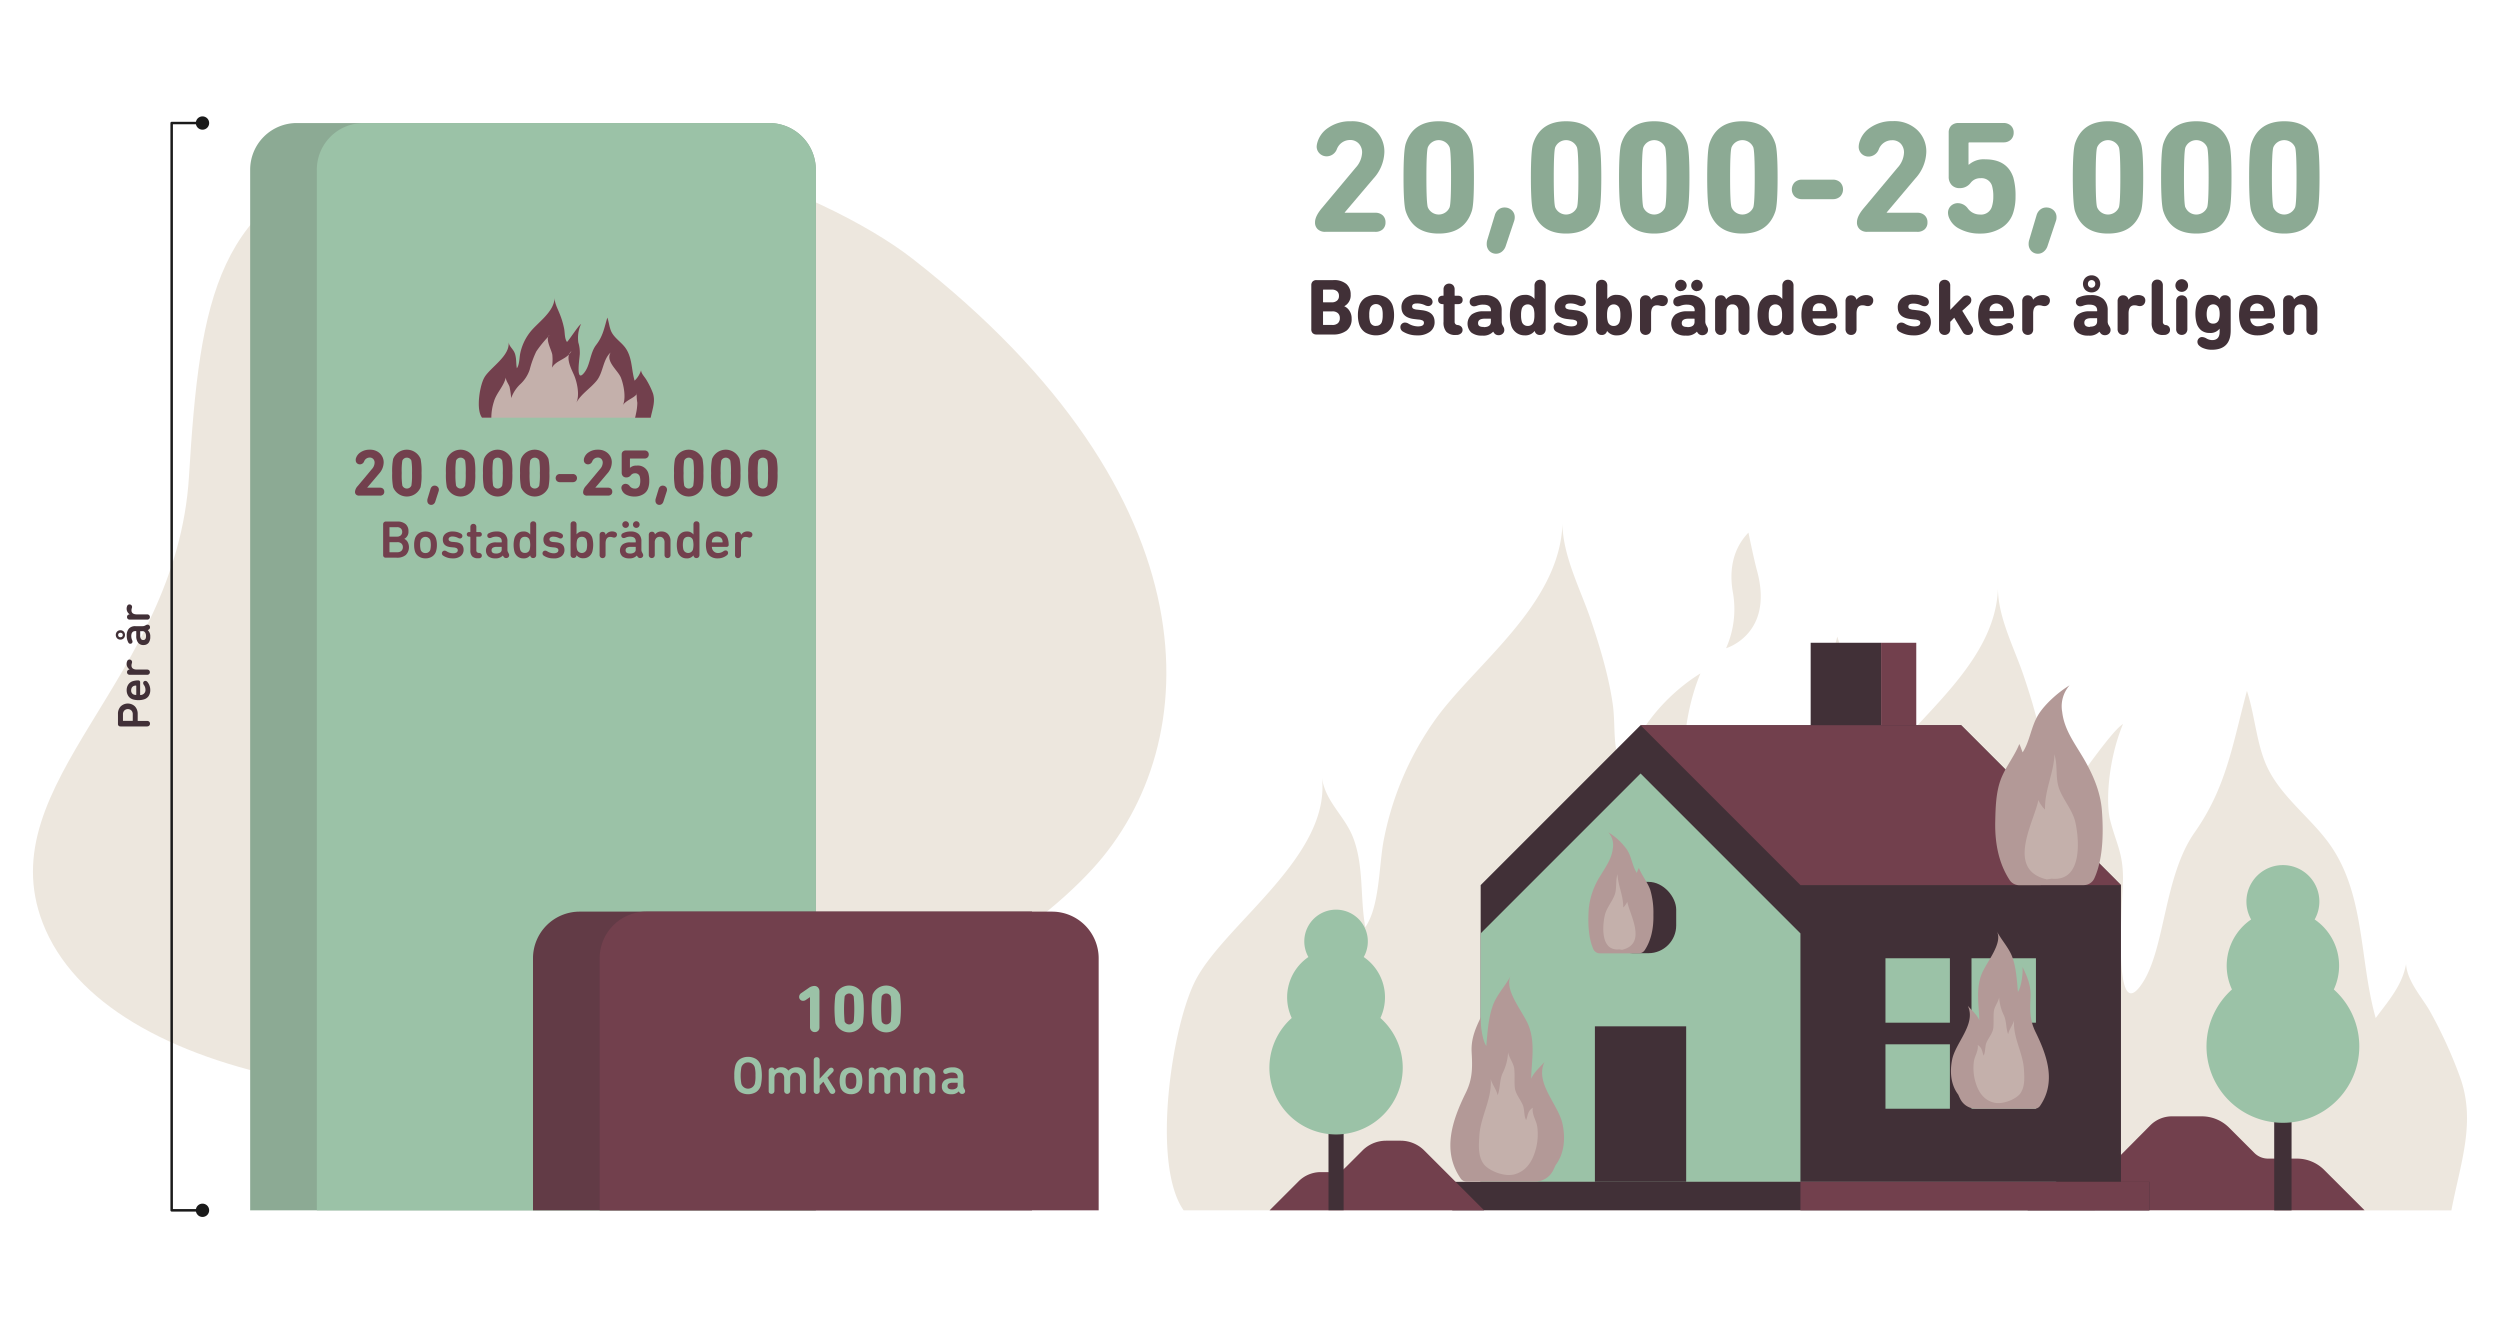 <?xml version="1.0" encoding="UTF-8"?> <svg xmlns="http://www.w3.org/2000/svg" width="750" height="400" viewBox="0 0 750 400"><g id="Layer_2" data-name="Layer 2"><g id="Layer_1-2" data-name="Layer 1"><rect width="750" height="400" fill="none"></rect><path d="M273.79,77.65C247.53,57.15,174.9,27.25,110.86,46,65,59.45,60,88.85,56.69,143c-3.76,61-60.09,91.8-43.88,133.86,18.59,48.24,115.71,63.44,202.82,42.75,53.08-12.61,92.71-37.68,112.18-59C362,223.26,365.23,149,273.79,77.65Z" fill="#ede7de"></path><path d="M394.51,66.67c0-1.19.68-2.58,2-4.18L406.71,50.3a7.13,7.13,0,0,0,1.92-4.51,3.85,3.85,0,0,0-1-2.72A3.46,3.46,0,0,0,405,42a4.24,4.24,0,0,0-3.94,2.74,3.29,3.29,0,0,1-3,2.16,3,3,0,0,1-2.16-.84A2.86,2.86,0,0,1,395,44a5,5,0,0,1,.1-.81,7.8,7.8,0,0,1,3.31-4.81,11.45,11.45,0,0,1,6.86-2,10.07,10.07,0,0,1,7.3,2.64,8.89,8.89,0,0,1,2.74,6.67A12.3,12.3,0,0,1,412,53.61l-8.59,10.13v.09h9.17a3.12,3.12,0,0,1,2.26.8,2.76,2.76,0,0,1,.81,2.08,2.71,2.71,0,0,1-.81,2.07,3.19,3.19,0,0,1-2.26.77h-15a3.18,3.18,0,0,1-2.28-.8A2.71,2.71,0,0,1,394.51,66.67Z" fill="#8caa94"></path><path d="M421.73,63.4c-.45-1.37-.67-4.77-.67-10.17s.22-8.8.67-10.18q2.2-6.67,9.89-6.67t9.89,6.67c.44,1.38.67,4.77.67,10.18S442,62,441.51,63.4q-2.22,6.67-9.89,6.67T421.73,63.4Zm6.62-1.2a3.55,3.55,0,0,0,6.53,0q.44-1.29.43-9c0-5.12-.14-8.12-.43-9a3.55,3.55,0,0,0-6.53,0c-.28.86-.43,3.86-.43,9S428.07,61.34,428.35,62.2Z" fill="#8caa94"></path><path d="M446.21,71.9l2.26-7.44a3.31,3.31,0,0,1,1.1-1.61,2.79,2.79,0,0,1,1.78-.6,3.08,3.08,0,0,1,2.18.82,2.79,2.79,0,0,1,.89,2.16,3.39,3.39,0,0,1-.19,1.1l-2.5,7.44a3.48,3.48,0,0,1-1.13,1.7,2.82,2.82,0,0,1-3.79-.17,2.94,2.94,0,0,1-.79-2.15A3.86,3.86,0,0,1,446.21,71.9Z" fill="#8caa94"></path><path d="M459.94,63.4c-.45-1.37-.67-4.77-.67-10.17s.22-8.8.67-10.18q2.21-6.67,9.89-6.67t9.88,6.67q.68,2.07.68,10.18c0,5.4-.23,8.8-.68,10.17q-2.2,6.67-9.88,6.67T459.94,63.4Zm6.62-1.2a3.55,3.55,0,0,0,6.53,0q.44-1.29.43-9c0-5.12-.14-8.12-.43-9a3.55,3.55,0,0,0-6.53,0c-.29.86-.43,3.86-.43,9S466.27,61.34,466.56,62.2Z" fill="#8caa94"></path><path d="M486.39,63.4c-.45-1.37-.68-4.77-.68-10.17s.23-8.8.68-10.18q2.21-6.67,9.88-6.67t9.89,6.67q.68,2.07.67,10.18c0,5.4-.22,8.8-.67,10.17q-2.21,6.67-9.89,6.67T486.39,63.4ZM493,62.2a3.55,3.55,0,0,0,6.53,0q.43-1.29.43-9c0-5.12-.14-8.12-.43-9a3.55,3.55,0,0,0-6.53,0c-.29.86-.43,3.86-.43,9S492.72,61.34,493,62.2Z" fill="#8caa94"></path><path d="M512.83,63.4c-.44-1.37-.67-4.77-.67-10.17s.23-8.8.67-10.18q2.22-6.67,9.89-6.67t9.89,6.67q.67,2.07.67,10.18c0,5.4-.22,8.8-.67,10.17q-2.21,6.67-9.89,6.67T512.83,63.4Zm6.63-1.2a3.55,3.55,0,0,0,6.53,0c.28-.86.43-3.85.43-9s-.15-8.12-.43-9a3.55,3.55,0,0,0-6.53,0c-.29.86-.43,3.86-.43,9S519.17,61.34,519.46,62.2Z" fill="#8caa94"></path><path d="M540.67,59.75a3.15,3.15,0,0,1-2.28-.81,3.08,3.08,0,0,1,0-4.23,3.15,3.15,0,0,1,2.28-.81h9.12a3.15,3.15,0,0,1,2.28.81,3.08,3.08,0,0,1,0,4.23,3.15,3.15,0,0,1-2.28.81Z" fill="#8caa94"></path><path d="M557.09,66.67q0-1.78,2-4.18L569.28,50.3a7.13,7.13,0,0,0,1.92-4.51,3.85,3.85,0,0,0-1-2.72,3.46,3.46,0,0,0-2.64-1,4.22,4.22,0,0,0-3.93,2.74,3.31,3.31,0,0,1-3,2.16,3,3,0,0,1-2.16-.84,2.89,2.89,0,0,1-.86-2.14,6,6,0,0,1,.09-.81A7.81,7.81,0,0,1,561,38.34a11.45,11.45,0,0,1,6.86-2,10.08,10.08,0,0,1,7.3,2.64,8.88,8.88,0,0,1,2.73,6.67,12.28,12.28,0,0,1-3.31,7.92L566,63.74v.09h9.17a3.08,3.08,0,0,1,2.25.8,2.73,2.73,0,0,1,.82,2.08,2.68,2.68,0,0,1-.82,2.07,3.15,3.15,0,0,1-2.25.77h-15a3.18,3.18,0,0,1-2.28-.8A2.71,2.71,0,0,1,557.09,66.67Z" fill="#8caa94"></path><path d="M584.64,65.13a4.06,4.06,0,0,1-.24-1.25,2.84,2.84,0,0,1,.84-2.09,3,3,0,0,1,2.19-.84,3.73,3.73,0,0,1,2.92,1.59A4.48,4.48,0,0,0,594,64.36a3.37,3.37,0,0,0,3.55-2.3,9.9,9.9,0,0,0,.44-3.12,11,11,0,0,0-.39-3.22,3.28,3.28,0,0,0-3.41-2.26,3.59,3.59,0,0,0-3,1.4,4,4,0,0,1-3.31,1.58,3.13,3.13,0,0,1-2.38-.93,3.54,3.54,0,0,1-.89-2.52V39.79a2.86,2.86,0,0,1,.79-2.12,3,3,0,0,1,2.14-.77h13.49a3.11,3.11,0,0,1,2.23.8,2.73,2.73,0,0,1,.84,2.09,2.82,2.82,0,0,1-.84,2.11,3.07,3.07,0,0,1-2.23.81H590.83c-.19,0-.28.1-.28.29v6.38h.14a6.71,6.71,0,0,1,4.9-1.58q6.57,0,8.4,5.43a20,20,0,0,1,.67,5.71,15.61,15.61,0,0,1-.72,4.94,8.19,8.19,0,0,1-3.65,4.56,11.76,11.76,0,0,1-6.24,1.63,12.64,12.64,0,0,1-6.17-1.41A6.37,6.37,0,0,1,584.64,65.13Z" fill="#8caa94"></path><path d="M608.79,71.9,611,64.46a3.32,3.32,0,0,1,1.11-1.61,2.79,2.79,0,0,1,1.77-.6,3.1,3.1,0,0,1,2.19.82,2.78,2.78,0,0,1,.88,2.16,3.14,3.14,0,0,1-.19,1.1l-2.49,7.44a3.55,3.55,0,0,1-1.13,1.7,2.71,2.71,0,0,1-1.75.65,2.67,2.67,0,0,1-2-.82,3,3,0,0,1-.8-2.15A3.85,3.85,0,0,1,608.79,71.9Z" fill="#8caa94"></path><path d="M622.51,63.4c-.44-1.37-.67-4.77-.67-10.17s.23-8.8.67-10.18q2.22-6.67,9.89-6.67t9.89,6.67q.68,2.07.67,10.18c0,5.4-.22,8.8-.67,10.17q-2.2,6.67-9.89,6.67T622.51,63.4Zm6.63-1.2a3.55,3.55,0,0,0,6.53,0c.28-.86.43-3.85.43-9s-.15-8.12-.43-9a3.55,3.55,0,0,0-6.53,0c-.29.86-.43,3.86-.43,9S628.85,61.34,629.14,62.2Z" fill="#8caa94"></path><path d="M649,63.4c-.45-1.37-.67-4.77-.67-10.17s.22-8.8.67-10.18q2.2-6.67,9.89-6.67t9.89,6.67q.68,2.07.67,10.18c0,5.4-.22,8.8-.67,10.17q-2.21,6.67-9.89,6.67T649,63.4Zm6.63-1.2a3.54,3.54,0,0,0,6.52,0q.43-1.29.44-9c0-5.12-.15-8.12-.44-9a3.54,3.54,0,0,0-6.52,0c-.29.86-.44,3.86-.44,9S655.3,61.34,655.59,62.2Z" fill="#8caa94"></path><path d="M675.41,63.4c-.45-1.37-.67-4.77-.67-10.17s.22-8.8.67-10.18q2.21-6.67,9.89-6.67t9.89,6.67c.44,1.38.67,4.77.67,10.18s-.23,8.8-.67,10.17q-2.22,6.67-9.89,6.67T675.41,63.4ZM682,62.2a3.55,3.55,0,0,0,6.53,0q.44-1.29.43-9c0-5.12-.14-8.12-.43-9a3.55,3.55,0,0,0-6.53,0c-.28.86-.43,3.86-.43,9S681.75,61.34,682,62.2Z" fill="#8caa94"></path><path d="M393.39,98.81V85.59a1.57,1.57,0,0,1,.4-1.14,1.52,1.52,0,0,1,1.13-.42H400a5.72,5.72,0,0,1,3.9,1.16,4.05,4.05,0,0,1,1.3,3.18,3.65,3.65,0,0,1-1.89,3.48v.05a3.4,3.4,0,0,1,1.53,1.34,4.12,4.12,0,0,1,.65,2.35A4.31,4.31,0,0,1,404,99.16a6.55,6.55,0,0,1-4.19,1.19h-4.9a1.52,1.52,0,0,1-1.13-.42A1.55,1.55,0,0,1,393.39,98.81Zm3.67-8.11h2.47a2.29,2.29,0,0,0,1.58-.51,1.74,1.74,0,0,0,.58-1.41,1.79,1.79,0,0,0-.56-1.41,2.41,2.41,0,0,0-1.6-.49h-2.47a.13.13,0,0,0-.15.15v3.52A.13.13,0,0,0,397.06,90.7Zm-.15,6.65c0,.09,0,.14.15.14h2.66a2.35,2.35,0,0,0,1.66-.54,2,2,0,0,0,.57-1.52,1.91,1.91,0,0,0-.58-1.48,2.36,2.36,0,0,0-1.65-.54h-2.66c-.1,0-.15,0-.15.14Z" fill="#413037"></path><path d="M416,99.75a6.4,6.4,0,0,1-6.41,0,4.56,4.56,0,0,1-1.83-2.48,8.91,8.91,0,0,1-.39-2.73,9,9,0,0,1,.39-2.74,4.57,4.57,0,0,1,1.83-2.47,6.4,6.4,0,0,1,6.41,0,4.64,4.64,0,0,1,1.84,2.47,9.35,9.35,0,0,1,.38,2.74,9.24,9.24,0,0,1-.38,2.73A4.62,4.62,0,0,1,416,99.75Zm-3.2-2a1.72,1.72,0,0,0,1.8-1.3,6.71,6.71,0,0,0,.21-1.94,6.79,6.79,0,0,0-.21-2,1.9,1.9,0,0,0-3.6,0,6.39,6.39,0,0,0-.22,2,6.31,6.31,0,0,0,.22,1.94A1.71,1.71,0,0,0,412.83,97.78Z" fill="#413037"></path><path d="M425.19,100.61a7.93,7.93,0,0,1-4.25-1.1,1.53,1.53,0,0,1-.82-1.35,1.29,1.29,0,0,1,.41-1,1.37,1.37,0,0,1,1-.39,2,2,0,0,1,1,.31,5.71,5.71,0,0,0,2.85.84q1.8,0,1.8-1.08a.73.73,0,0,0-.34-.66,3.3,3.3,0,0,0-1.34-.32l-1.27-.15q-3.79-.44-3.79-3.55a3.32,3.32,0,0,1,1.27-2.74,5.57,5.57,0,0,1,3.53-1,7.63,7.63,0,0,1,3.53.76,1.51,1.51,0,0,1,1,1.32,1.27,1.27,0,0,1-1.32,1.32,2.39,2.39,0,0,1-1-.28,5.42,5.42,0,0,0-2.35-.51c-1,0-1.46.31-1.46.91a.72.72,0,0,0,.33.65,3.07,3.07,0,0,0,1.27.31l1.28.15c2.57.29,3.86,1.46,3.86,3.53A3.5,3.5,0,0,1,429,99.52,6,6,0,0,1,425.19,100.61Z" fill="#413037"></path><path d="M436.92,100.49h-.14a3.71,3.71,0,0,1-2.87-.94,4.26,4.26,0,0,1-.85-3V91.37c0-.1-.06-.14-.17-.14h-.1a1.38,1.38,0,0,1-1-.34,1.21,1.21,0,0,1-.35-.91,1.2,1.2,0,0,1,.35-.91,1.34,1.34,0,0,1,1-.34h.1c.11,0,.17,0,.17-.14V86.86a1.75,1.75,0,0,1,.47-1.3,1.75,1.75,0,0,1,2.41,0,1.82,1.82,0,0,1,.45,1.3v1.73c0,.09.05.14.15.14h.91a1.38,1.38,0,0,1,1,.34,1.19,1.19,0,0,1,.34.91,1.21,1.21,0,0,1-.34.91,1.42,1.42,0,0,1-1,.34h-.91c-.1,0-.15,0-.15.14v5.14a.92.92,0,0,0,.89,1,1.76,1.76,0,0,1,1.12.51,1.39,1.39,0,0,1,.37,1,1.3,1.3,0,0,1-.47,1A2,2,0,0,1,436.92,100.49Z" fill="#413037"></path><path d="M451,98a1.81,1.81,0,0,1,.29,1,1.44,1.44,0,0,1-.49,1.12,1.75,1.75,0,0,1-1.19.44,1.61,1.61,0,0,1-1.37-.65l-.28-.41h0a4,4,0,0,1-3.29,1.18,5,5,0,0,1-3.3-.94,3.68,3.68,0,0,1,.17-5.42,5.91,5.91,0,0,1,3.52-.94h2.09a.12.12,0,0,0,.14-.14v-.12c0-1.15-.79-1.73-2.38-1.73a5,5,0,0,0-1.87.34,2.74,2.74,0,0,1-.79.17,1.29,1.29,0,0,1-1.34-1.35,1.4,1.4,0,0,1,.86-1.34,8,8,0,0,1,3.55-.67,5.47,5.47,0,0,1,3.88,1.22,4.52,4.52,0,0,1,1.3,3.46v3.16a2.26,2.26,0,0,0,.22,1.11Zm-5.9.14c1.44,0,2.16-.54,2.16-1.61v-.79a.12.12,0,0,0-.14-.14h-1.64c-1.37,0-2.06.44-2.06,1.32S444,98.09,445.13,98.09Z" fill="#413037"></path><path d="M462,100.49a1.51,1.51,0,0,1-1.6-1.22h0a3.47,3.47,0,0,1-3,1.34,4.09,4.09,0,0,1-2.5-.79,4.26,4.26,0,0,1-1.53-2.16,12.08,12.08,0,0,1,0-6.24,4.26,4.26,0,0,1,1.53-2.16,4.09,4.09,0,0,1,2.5-.79,3.29,3.29,0,0,1,2.95,1.24h0v-4a1.79,1.79,0,0,1,.47-1.3,1.62,1.62,0,0,1,1.21-.48,1.64,1.64,0,0,1,1.22.48,1.78,1.78,0,0,1,.46,1.3v13a1.78,1.78,0,0,1-.46,1.3A1.64,1.64,0,0,1,462,100.49Zm-3.67-2.71a1.74,1.74,0,0,0,1.78-1.35,6.46,6.46,0,0,0,.21-1.89,6.54,6.54,0,0,0-.21-1.9,1.87,1.87,0,0,0-3.58,0,6.54,6.54,0,0,0-.21,1.9,6.46,6.46,0,0,0,.21,1.89A1.75,1.75,0,0,0,458.28,97.78Z" fill="#413037"></path><path d="M471.15,100.61a7.93,7.93,0,0,1-4.25-1.1,1.53,1.53,0,0,1-.82-1.35,1.29,1.29,0,0,1,.41-1,1.37,1.37,0,0,1,1-.39,2,2,0,0,1,1,.31,5.71,5.71,0,0,0,2.85.84q1.8,0,1.8-1.08a.73.73,0,0,0-.34-.66,3.3,3.3,0,0,0-1.34-.32l-1.27-.15q-3.8-.44-3.79-3.55a3.32,3.32,0,0,1,1.27-2.74,5.57,5.57,0,0,1,3.53-1,7.63,7.63,0,0,1,3.53.76,1.51,1.51,0,0,1,1,1.32,1.27,1.27,0,0,1-1.32,1.32,2.39,2.39,0,0,1-1-.28,5.42,5.42,0,0,0-2.35-.51c-1,0-1.46.31-1.46.91a.72.72,0,0,0,.33.65,3.07,3.07,0,0,0,1.27.31l1.28.15c2.57.29,3.86,1.46,3.86,3.53A3.5,3.5,0,0,1,475,99.52,6,6,0,0,1,471.15,100.61Z" fill="#413037"></path><path d="M485.11,100.61a3.47,3.47,0,0,1-3-1.34h0a1.51,1.51,0,0,1-1.6,1.22,1.6,1.6,0,0,1-1.21-.48,1.75,1.75,0,0,1-.47-1.3v-13a1.75,1.75,0,0,1,.47-1.3,1.77,1.77,0,0,1,2.42,0,1.79,1.79,0,0,1,.47,1.3v4h0a3.29,3.29,0,0,1,2.95-1.24,4.09,4.09,0,0,1,2.5.79,4.26,4.26,0,0,1,1.53,2.16,12.08,12.08,0,0,1,0,6.24,4.26,4.26,0,0,1-1.53,2.16A4.09,4.09,0,0,1,485.11,100.61Zm-1-2.83a1.75,1.75,0,0,0,1.8-1.35,6.46,6.46,0,0,0,.21-1.89,6.54,6.54,0,0,0-.21-1.9,1.87,1.87,0,0,0-3.58,0,6.54,6.54,0,0,0-.21,1.9,6.46,6.46,0,0,0,.21,1.89A1.74,1.74,0,0,0,484.13,97.78Z" fill="#413037"></path><path d="M494.89,100a1.77,1.77,0,0,1-2.42,0,1.79,1.79,0,0,1-.47-1.3V90.36a1.78,1.78,0,0,1,.47-1.29,1.62,1.62,0,0,1,1.21-.48,1.73,1.73,0,0,1,1.05.33,1.63,1.63,0,0,1,.58,1v0h0a3.27,3.27,0,0,1,1.21-1,3.66,3.66,0,0,1,1.72-.4,2.92,2.92,0,0,1,1.22.24,1.42,1.42,0,0,1,.89,1.36,1.73,1.73,0,0,1-.46,1.23,1.57,1.57,0,0,1-1.2.48,2.57,2.57,0,0,1-.72-.12,3,3,0,0,0-.86-.12c-1.19,0-1.78.81-1.78,2.45v4.72A1.75,1.75,0,0,1,494.89,100Z" fill="#413037"></path><path d="M512.11,98a1.81,1.81,0,0,1,.29,1,1.44,1.44,0,0,1-.49,1.12,1.75,1.75,0,0,1-1.19.44,1.61,1.61,0,0,1-1.37-.65l-.28-.41h0a4,4,0,0,1-3.29,1.18,5,5,0,0,1-3.3-.94,3.68,3.68,0,0,1,.17-5.42,5.91,5.91,0,0,1,3.52-.94h2.09a.12.12,0,0,0,.14-.14v-.12c0-1.15-.79-1.73-2.38-1.73a5,5,0,0,0-1.87.34,2.74,2.74,0,0,1-.79.17A1.29,1.29,0,0,1,502,90.48a1.4,1.4,0,0,1,.86-1.34,8,8,0,0,1,3.55-.67,5.47,5.47,0,0,1,3.88,1.22,4.52,4.52,0,0,1,1.3,3.46v3.16a2.26,2.26,0,0,0,.22,1.11Zm-7.85-10.64a1.66,1.66,0,0,1-1.22-.5,1.68,1.68,0,0,1-.5-1.22,1.64,1.64,0,0,1,.5-1.2,1.67,1.67,0,0,1,1.22-.51A1.74,1.74,0,0,1,506,85.59a1.65,1.65,0,0,1-.51,1.22A1.6,1.6,0,0,1,504.26,87.31Zm1.95,10.78c1.44,0,2.16-.54,2.16-1.61v-.79a.12.12,0,0,0-.14-.14h-1.64c-1.37,0-2.06.44-2.06,1.32S505.09,98.09,506.21,98.09Zm2.88-10.78a1.63,1.63,0,0,1-1.22-.5,1.65,1.65,0,0,1-.51-1.22,1.61,1.61,0,0,1,.51-1.2,1.71,1.71,0,0,1,2.92,1.2,1.68,1.68,0,0,1-.5,1.22A1.63,1.63,0,0,1,509.09,87.31Z" fill="#413037"></path><path d="M524.39,100a1.62,1.62,0,0,1-1.21.48A1.64,1.64,0,0,1,522,100a1.78,1.78,0,0,1-.46-1.3V93.43a2.34,2.34,0,0,0-.47-1.54,1.66,1.66,0,0,0-1.36-.57,1.61,1.61,0,0,0-1.34.57,2.34,2.34,0,0,0-.46,1.54v5.28a1.78,1.78,0,0,1-.46,1.3,1.64,1.64,0,0,1-1.22.48A1.62,1.62,0,0,1,515,100a1.79,1.79,0,0,1-.47-1.3V90.36a1.78,1.78,0,0,1,.47-1.29,1.62,1.62,0,0,1,1.21-.48,1.49,1.49,0,0,1,1.61,1.22h0a3.61,3.61,0,0,1,3.07-1.34,3.67,3.67,0,0,1,2.91,1.18,4.58,4.58,0,0,1,1.05,3.14v5.92A1.79,1.79,0,0,1,524.39,100Z" fill="#413037"></path><path d="M536.3,100.49a1.51,1.51,0,0,1-1.6-1.22h0a3.47,3.47,0,0,1-3,1.34,4.09,4.09,0,0,1-2.5-.79,4.26,4.26,0,0,1-1.53-2.16,12.08,12.08,0,0,1,0-6.24,4.26,4.26,0,0,1,1.53-2.16,4.09,4.09,0,0,1,2.5-.79,3.29,3.29,0,0,1,3,1.24h0v-4a1.79,1.79,0,0,1,.47-1.3,1.62,1.62,0,0,1,1.21-.48,1.64,1.64,0,0,1,1.22.48,1.78,1.78,0,0,1,.46,1.3v13a1.78,1.78,0,0,1-.46,1.3A1.64,1.64,0,0,1,536.3,100.49Zm-3.67-2.71a1.74,1.74,0,0,0,1.78-1.35,6.46,6.46,0,0,0,.21-1.89,6.54,6.54,0,0,0-.21-1.9,1.87,1.87,0,0,0-3.58,0,6.54,6.54,0,0,0-.21,1.9,6.46,6.46,0,0,0,.21,1.89A1.75,1.75,0,0,0,532.63,97.78Z" fill="#413037"></path><path d="M546,100.61a6.06,6.06,0,0,1-3.33-.86,4.39,4.39,0,0,1-1.85-2.45,8.66,8.66,0,0,1-.39-2.76,9,9,0,0,1,.36-2.79,4.53,4.53,0,0,1,1.84-2.43,5.67,5.67,0,0,1,3.18-.85,5.74,5.74,0,0,1,3.22.85,4.45,4.45,0,0,1,1.8,2.41,8.91,8.91,0,0,1,.38,2.71,1,1,0,0,1-1.1,1.11h-6.17c-.1,0-.15,0-.15.14a2.11,2.11,0,0,0,.12.67,2.21,2.21,0,0,0,2.4,1.51,4.58,4.58,0,0,0,2.19-.6,2.23,2.23,0,0,1,1.15-.36,1.19,1.19,0,0,1,.88.36,1.24,1.24,0,0,1,.34.89,1.38,1.38,0,0,1-.67,1.2A7.2,7.2,0,0,1,546,100.61Zm-2.06-7.3h3.81c.1,0,.15,0,.15-.14a3,3,0,0,0-.12-.86A1.82,1.82,0,0,0,545.83,91a1.8,1.8,0,0,0-1.92,1.28,3,3,0,0,0-.12.86C543.79,93.27,543.84,93.31,543.94,93.31Z" fill="#413037"></path><path d="M556.55,100a1.62,1.62,0,0,1-1.21.48,1.64,1.64,0,0,1-1.22-.48,1.78,1.78,0,0,1-.46-1.3V90.36a1.77,1.77,0,0,1,.46-1.29,1.64,1.64,0,0,1,1.22-.48,1.7,1.7,0,0,1,1,.33,1.65,1.65,0,0,1,.59,1v0h0a3.36,3.36,0,0,1,1.21-1,3.69,3.69,0,0,1,1.72-.4,2.92,2.92,0,0,1,1.22.24,1.41,1.41,0,0,1,.89,1.36,1.73,1.73,0,0,1-.45,1.23,1.6,1.6,0,0,1-1.2.48,2.57,2.57,0,0,1-.72-.12,3.1,3.1,0,0,0-.87-.12c-1.18,0-1.77.81-1.77,2.45v4.72A1.79,1.79,0,0,1,556.55,100Z" fill="#413037"></path><path d="M574.08,100.61a8,8,0,0,1-4.25-1.1,1.54,1.54,0,0,1-.81-1.35,1.29,1.29,0,0,1,.4-1,1.39,1.39,0,0,1,1-.39,2,2,0,0,1,1,.31,5.74,5.74,0,0,0,2.86.84q1.8,0,1.8-1.08a.74.74,0,0,0-.35-.66,3.24,3.24,0,0,0-1.33-.32l-1.27-.15q-3.79-.44-3.8-3.55a3.33,3.33,0,0,1,1.28-2.74,5.52,5.52,0,0,1,3.52-1,7.63,7.63,0,0,1,3.53.76,1.51,1.51,0,0,1,1,1.32,1.28,1.28,0,0,1-.38,1,1.25,1.25,0,0,1-.94.37,2.39,2.39,0,0,1-1-.28,5.47,5.47,0,0,0-2.36-.51c-1,0-1.46.31-1.46.91a.71.71,0,0,0,.34.65,3,3,0,0,0,1.27.31l1.27.15c2.58.29,3.86,1.46,3.86,3.53a3.5,3.5,0,0,1-1.38,2.89A6,6,0,0,1,574.08,100.61Z" fill="#413037"></path><path d="M590.33,100.49a1.68,1.68,0,0,1-1.51-.91l-2.55-4.27-1.2,1.24v2.16a1.75,1.75,0,0,1-.47,1.3,1.77,1.77,0,0,1-2.42,0,1.79,1.79,0,0,1-.47-1.3v-13a1.79,1.79,0,0,1,.47-1.3,1.77,1.77,0,0,1,2.42,0,1.75,1.75,0,0,1,.47,1.3v7.25l3.63-3.72a1.81,1.81,0,0,1,1.29-.6,1.29,1.29,0,0,1,1,.38,1.31,1.31,0,0,1,.4,1,1.62,1.62,0,0,1-.53,1.22l-2.19,2,3,4.83a1.73,1.73,0,0,1,.27.93,1.47,1.47,0,0,1-.47,1.1A1.61,1.61,0,0,1,590.33,100.49Z" fill="#413037"></path><path d="M599,100.61a6.12,6.12,0,0,1-3.34-.86,4.44,4.44,0,0,1-1.85-2.45,10.59,10.59,0,0,1,0-5.55,4.51,4.51,0,0,1,1.83-2.43,6.45,6.45,0,0,1,6.4,0,4.45,4.45,0,0,1,1.8,2.41,8.61,8.61,0,0,1,.38,2.71,1.09,1.09,0,0,1-.3.81,1.07,1.07,0,0,1-.8.3H597a.12.12,0,0,0-.14.14,2.11,2.11,0,0,0,.12.67,2.21,2.21,0,0,0,2.4,1.51,4.51,4.51,0,0,0,2.18-.6,2.26,2.26,0,0,1,1.15-.36,1.16,1.16,0,0,1,.88.36,1.25,1.25,0,0,1,.35.89,1.4,1.4,0,0,1-.67,1.2A7.2,7.2,0,0,1,599,100.61ZM597,93.31h3.82a.12.12,0,0,0,.14-.14,3,3,0,0,0-.12-.86,2.1,2.1,0,0,0-3.86,0,3,3,0,0,0-.12.86A.12.12,0,0,0,597,93.31Z" fill="#413037"></path><path d="M609.56,100a1.77,1.77,0,0,1-2.42,0,1.79,1.79,0,0,1-.47-1.3V90.36a1.78,1.78,0,0,1,.47-1.29,1.62,1.62,0,0,1,1.21-.48,1.73,1.73,0,0,1,1,.33,1.63,1.63,0,0,1,.58,1v0h0a3.36,3.36,0,0,1,1.21-1,3.66,3.66,0,0,1,1.72-.4,2.92,2.92,0,0,1,1.22.24,1.42,1.42,0,0,1,.89,1.36,1.69,1.69,0,0,1-.46,1.23,1.57,1.57,0,0,1-1.2.48,2.57,2.57,0,0,1-.72-.12,3,3,0,0,0-.86-.12c-1.19,0-1.78.81-1.78,2.45v4.72A1.75,1.75,0,0,1,609.56,100Z" fill="#413037"></path><path d="M632.88,98a1.81,1.81,0,0,1,.29,1,1.48,1.48,0,0,1-.49,1.12,1.75,1.75,0,0,1-1.19.44,1.61,1.61,0,0,1-1.37-.65l-.29-.41h0a4,4,0,0,1-3.29,1.18,5,5,0,0,1-3.3-.94,3.66,3.66,0,0,1,.17-5.42,5.87,5.87,0,0,1,3.51-.94H629c.1,0,.15,0,.15-.14v-.12c0-1.15-.8-1.73-2.38-1.73a5,5,0,0,0-1.87.34,2.81,2.81,0,0,1-.79.17,1.29,1.29,0,0,1-1.35-1.35,1.41,1.41,0,0,1,.87-1.34,7.94,7.94,0,0,1,3.55-.67A5.45,5.45,0,0,1,631,89.69a4.49,4.49,0,0,1,1.31,3.46v3.16a2.15,2.15,0,0,0,.22,1.11ZM629.34,87a2.73,2.73,0,0,1-3.72,0,2.67,2.67,0,0,1,0-3.67,2.71,2.71,0,0,1,3.72,0,2.67,2.67,0,0,1,0,3.67Zm-2.36,11c1.44,0,2.16-.54,2.16-1.61v-.79c0-.1,0-.14-.15-.14h-1.63c-1.38,0-2.06.44-2.06,1.32S625.86,98.09,627,98.09ZM626.69,86a1.14,1.14,0,0,0,1.58,0,1.14,1.14,0,0,0,.31-.83,1.16,1.16,0,0,0-.31-.83,1.14,1.14,0,0,0-1.58,0,1.16,1.16,0,0,0-.31.83A1.14,1.14,0,0,0,626.69,86Z" fill="#413037"></path><path d="M638.17,100a1.77,1.77,0,0,1-2.42,0,1.79,1.79,0,0,1-.47-1.3V90.36a1.78,1.78,0,0,1,.47-1.29,1.6,1.6,0,0,1,1.21-.48,1.68,1.68,0,0,1,1,.33,1.6,1.6,0,0,1,.59,1v0h0a3.27,3.27,0,0,1,1.21-1,3.65,3.65,0,0,1,1.71-.4,2.93,2.93,0,0,1,1.23.24,1.42,1.42,0,0,1,.89,1.36,1.73,1.73,0,0,1-.46,1.23,1.57,1.57,0,0,1-1.2.48,2.57,2.57,0,0,1-.72-.12,3,3,0,0,0-.86-.12c-1.19,0-1.78.81-1.78,2.45v4.72A1.79,1.79,0,0,1,638.17,100Z" fill="#413037"></path><path d="M649.22,100.49h-.14a3.56,3.56,0,0,1-2.75-.92,4.07,4.07,0,0,1-.83-2.78V85.66a1.79,1.79,0,0,1,.47-1.3,1.62,1.62,0,0,1,1.21-.48,1.64,1.64,0,0,1,1.22.48,1.78,1.78,0,0,1,.46,1.3V96.51a.92.92,0,0,0,.77,1A1.39,1.39,0,0,1,651,99a1.34,1.34,0,0,1-.44,1A1.89,1.89,0,0,1,649.22,100.49Z" fill="#413037"></path><path d="M655.87,87a1.9,1.9,0,0,1-2.69-2.69,1.92,1.92,0,0,1,2.69,0,1.83,1.83,0,0,1,.55,1.35A1.81,1.81,0,0,1,655.87,87Zm-.13,13a1.77,1.77,0,0,1-2.42,0,1.75,1.75,0,0,1-.47-1.3V90.36a1.74,1.74,0,0,1,.47-1.29,1.77,1.77,0,0,1,2.42,0,1.78,1.78,0,0,1,.47,1.29v8.35A1.79,1.79,0,0,1,655.74,100Z" fill="#413037"></path><path d="M663.48,104.93a6.43,6.43,0,0,1-2.25-.4,3.76,3.76,0,0,1-1.54-.9,1.52,1.52,0,0,1-.46-1.1,1.41,1.41,0,0,1,.41-1,1.35,1.35,0,0,1,1-.42,2.94,2.94,0,0,1,1.32.44,3.54,3.54,0,0,0,1.68.48c1.5,0,2.25-.84,2.25-2.5v-.94h0a3.46,3.46,0,0,1-3,1.3,4,4,0,0,1-2.45-.74A4.25,4.25,0,0,1,659,97a10.73,10.73,0,0,1,0-5.66,4.25,4.25,0,0,1,1.47-2.14,4,4,0,0,1,2.45-.74,3.45,3.45,0,0,1,3,1.34h0a1.52,1.52,0,0,1,1.61-1.22,1.6,1.6,0,0,1,1.21.48,1.74,1.74,0,0,1,.47,1.29v8.71Q669.26,104.94,663.48,104.93Zm.5-7.85a1.68,1.68,0,0,0,1.71-1.27,5.28,5.28,0,0,0,.21-1.61,5.38,5.38,0,0,0-.21-1.63,1.8,1.8,0,0,0-3.44,0A5.38,5.38,0,0,0,662,94.2a5.28,5.28,0,0,0,.21,1.61A1.69,1.69,0,0,0,664,97.08Z" fill="#413037"></path><path d="M677.28,100.61a6.12,6.12,0,0,1-3.34-.86,4.49,4.49,0,0,1-1.85-2.45,10.59,10.59,0,0,1,0-5.55,4.48,4.48,0,0,1,1.84-2.43,6.43,6.43,0,0,1,6.39,0,4.36,4.36,0,0,1,1.8,2.41,8.6,8.6,0,0,1,.39,2.71,1,1,0,0,1-1.11,1.11h-6.17a.12.12,0,0,0-.14.14,2.11,2.11,0,0,0,.12.67,2.21,2.21,0,0,0,2.4,1.51,4.51,4.51,0,0,0,2.18-.6,2.27,2.27,0,0,1,1.16-.36,1.15,1.15,0,0,1,.87.36,1.25,1.25,0,0,1,.35.89,1.38,1.38,0,0,1-.67,1.2A7.2,7.2,0,0,1,677.28,100.61Zm-2.07-7.3H679c.1,0,.14,0,.14-.14a3,3,0,0,0-.12-.86,2.1,2.1,0,0,0-3.86,0,3,3,0,0,0-.12.86A.12.12,0,0,0,675.21,93.31Z" fill="#413037"></path><path d="M694.81,100a1.77,1.77,0,0,1-2.42,0,1.75,1.75,0,0,1-.47-1.3V93.43a2.34,2.34,0,0,0-.47-1.54,1.65,1.65,0,0,0-1.36-.57,1.61,1.61,0,0,0-1.34.57,2.4,2.4,0,0,0-.46,1.54v5.28a1.78,1.78,0,0,1-.46,1.3,1.64,1.64,0,0,1-1.22.48,1.62,1.62,0,0,1-1.21-.48,1.79,1.79,0,0,1-.47-1.3V90.36a1.78,1.78,0,0,1,.47-1.29,1.62,1.62,0,0,1,1.21-.48,1.49,1.49,0,0,1,1.61,1.22h0a3.61,3.61,0,0,1,3.07-1.34,3.66,3.66,0,0,1,2.91,1.18,4.58,4.58,0,0,1,1,3.14v5.92A1.79,1.79,0,0,1,694.81,100Z" fill="#413037"></path><path d="M737.85,322.7a135.43,135.43,0,0,0-8.9-19.39c-2.4-4.19-6.84-9-7.13-14.09-1.15,6.25-4.83,10.46-9.11,16.19-4.92-17.35-3.12-36.69-13.54-51.75-5.86-8.46-15.58-15-19.6-24.88-2.68-6.55-3.25-14.7-5.49-21.51-4.37,16.28-6.17,28.91-15.7,42.47-9.18,13.07-8.8,34.54-15.54,45-9.53,14.84-5.94-25.64-5.94-31.23,0-7.75-2.12-10.59-3.88-17.58-1.28-5.07-.65-17.86,3.89-28.73-4,2.44-16,20.78-20,25-3.4-5.08-3-10.35-3.87-16.7-1.12-7.74-3.54-15.66-6-22.95-2.63-7.82-7.63-17.32-7.65-25.94-.79,21.14-21.81,36.65-33.14,51.27-3.62-4-6.95-8.18-9-13.12-3-7.24-3.59-16.23-6.06-23.76-4.82,18-6.81,31.93-17.34,46.91-7.53,10.72-8.8,25.56-13.57,38-4.16,4.8-8.65,9.39-12.52,13.77-3.63-5.58.35-31.78.35-36.49,0-8.57-.32-11.71-2.27-19.43-1.41-5.59-.71-19.72,4.29-31.73-4.42,2.69-17.55,11.92-22.95,28.88-3.76-5.61-2.35-12.75-3.37-19.76-1.24-8.56-3.9-17.3-6.61-25.35-2.91-8.64-8.42-19.13-8.45-28.66-.92,24.78-27,42.55-38.76,59.58a92.48,92.48,0,0,0-15,36c-1.33,7.75-1.2,19.39-5.4,25.43-1.59-8.8-.4-18-3.52-26.52-2.58-7-8.57-11-9.53-18.61,3,23.51-28.55,43.75-37.66,60.65-7.28,13.5-13.61,55.48-3.78,69.44H735.42C738.06,349.06,743,336.38,737.85,322.7Z" fill="#ede7de"></path><path d="M527.14,171.34c-1.11-4.12-2.6-11.56-2.6-11.56-5.64,5.84-5.53,13.23-4.66,18a28.83,28.83,0,0,1-2.06,16.69S532.23,190.3,527.14,171.34Z" fill="#ede7de"></path><path d="M608.27,363.09l9.63-9.7a9.21,9.21,0,0,1,6.51-2.71h5.79a4.57,4.57,0,0,0,3.25-1.36l11.62-11.7a9.18,9.18,0,0,1,6.51-2.72h8.95a11.59,11.59,0,0,1,8.19,3.39l7.59,7.59a5.78,5.78,0,0,0,4.09,1.7h8.67a11.57,11.57,0,0,1,8.18,3.39l12.12,12.12Z" fill="#72404d"></path><path d="M687.47,295.28v67.81h-5.21V295.28a2.6,2.6,0,0,1,2.61-2.6h0A2.6,2.6,0,0,1,687.47,295.28Z" fill="#413037"></path><path d="M700.15,296.84a16.81,16.81,0,0,0-5.75-21,10.94,10.94,0,1,0-19.06,0,16.81,16.81,0,0,0-5.75,21,22.92,22.92,0,1,0,30.56,0Z" fill="#9bc2a7"></path><rect x="543.2" y="192.84" width="21.12" height="25.45" transform="translate(1107.52 411.12) rotate(-180)" fill="#413037"></rect><rect x="564.32" y="192.84" width="10.56" height="25.45" transform="translate(1139.2 411.12) rotate(-180)" fill="#72404d"></rect><polygon points="636.29 354.56 636.29 265.53 588.33 217.56 492.17 217.56 444.2 265.53 444.2 354.56 636.29 354.56" fill="#413037"></polygon><polygon points="444.2 280.02 444.2 354.56 540.13 354.56 540.13 280.02 492.17 232.05 444.2 280.02" fill="#9bc2a7"></polygon><polygon points="636.29 265.53 588.33 217.56 492.17 217.56 540.13 265.53 636.29 265.53" fill="#72404d"></polygon><rect x="478.48" y="307.9" width="27.38" height="46.63" transform="translate(984.33 662.43) rotate(-180)" fill="#413037"></rect><rect x="481.47" y="264.56" width="21.39" height="21.4" rx="8.33" fill="#413037"></rect><rect x="565.64" y="287.48" width="19.33" height="19.33" fill="#9bc2a7"></rect><rect x="591.45" y="287.48" width="19.33" height="19.33" fill="#9bc2a7"></rect><rect x="565.64" y="313.29" width="19.33" height="19.33" fill="#9bc2a7"></rect><rect x="591.45" y="313.29" width="19.33" height="19.33" fill="#9bc2a7"></rect><rect x="435.67" y="354.56" width="209.15" height="8.53" fill="#413037"></rect><rect x="540.13" y="354.56" width="104.69" height="8.53" fill="#72404d"></rect><path d="M380.88,363.09l8.71-8.71a9.42,9.42,0,0,1,6.65-2.75h4.27a4.29,4.29,0,0,0,3-1.26l5.17-5.16a10,10,0,0,1,7.13-3h4.4a10,10,0,0,1,7.13,3l17.89,17.88Z" fill="#72404d"></path><path d="M403.09,304v59.07h-4.54V304a2.27,2.27,0,0,1,2.27-2.27h0A2.27,2.27,0,0,1,403.09,304Z" fill="#413037"></path><path d="M414.12,305.4a14.64,14.64,0,0,0-5-18.29,9.53,9.53,0,1,0-16.6,0,14.64,14.64,0,0,0-5,18.29,20,20,0,1,0,26.6,0Z" fill="#9bc2a7"></path><path d="M592.86,332.62h17.51a2,2,0,0,0,1.62-.82h0c4.91-7.1,2.21-15-1.31-22.16-1.8-3.65-1.7-6.64-1.51-10.5.17-3.38-.95-6.08-2.42-9.07.21,1.84-.34,6-1.37,7.5-.31-3.44-.48-6.78-1.56-10.1-1-3-3.27-5.24-4.77-8.09,1.94,3.65-3.27,9.41-4.62,13-1.71,4.5-.74,9.15-.64,13.73-.54-1.57-2.46-3.2-3.45-4.38,2.58,5.45-3.68,11.05-4.69,16.12-.74,3.66-.45,7.54,1.83,10.55q.28.67.63,1.35A5.34,5.34,0,0,0,592.86,332.62Z" fill="#b39997"></path><path d="M607.17,320.69c-.32-5-3.38-9.56-2.93-14.66-.27,1.24-1.58,2.91-1.79,4.25-.69-1.73-.45-3.77-1.27-5.65a14,14,0,0,1-1.44-5.46c-.19,1.36-1.4,2.79-1.58,4.2-.19,1.59,0,3.25-.15,4.88s-1.25,2.81-2,4.37c-.6,1.27-.28,2.83-.93,4.07-.49-1.18-.36-2.34-1.76-3.19.28,1.76-.94,3.3-1.16,5a15.11,15.11,0,0,0,.24,5.2c.54,2.19,1.71,6,5.64,7.05,2.77.75,6.72-1,8-2.65C607.57,326,607.32,323.13,607.17,320.69Z" fill="#c4b0ab"></path><path d="M460.42,354.51H440.08a2.26,2.26,0,0,1-1.87-.95h0c-5.7-8.25-2.56-17.41,1.53-25.73,2.08-4.24,2-7.71,1.75-12.2-.2-3.92,1.1-7.05,2.81-10.53-.25,2.14.4,7,1.59,8.71.36-4,.56-7.88,1.81-11.73,1.15-3.53,3.8-6.08,5.54-9.39-2.25,4.24,3.8,10.92,5.37,15.05,2,5.23.85,10.62.74,15.94.63-1.83,2.86-3.72,4-5.08-3,6.33,4.26,12.83,5.44,18.71.86,4.26.52,8.76-2.12,12.25-.23.52-.47,1.05-.73,1.57A6.2,6.2,0,0,1,460.42,354.51Z" fill="#b39997"></path><path d="M443.81,340.65c.36-5.75,3.91-11.09,3.39-17,.31,1.43,1.83,3.38,2.08,4.94.81-2,.53-4.39,1.48-6.57a16.14,16.14,0,0,0,1.67-6.34c.23,1.58,1.63,3.24,1.83,4.88.23,1.84,0,3.78.18,5.66s1.46,3.26,2.31,5.08c.7,1.47.33,3.28,1.08,4.73.57-1.38.42-2.72,2-3.71-.32,2.05,1.1,3.83,1.36,5.79a17.43,17.43,0,0,1-.29,6c-.62,2.55-2,6.94-6.55,8.19-3.22.87-7.8-1.19-9.23-3.07C443.34,346.84,443.63,343.49,443.81,340.65Z" fill="#c4b0ab"></path><path d="M625.15,265.53a3.46,3.46,0,0,0,3.14-2c3-6.52,2.62-15.47,2.3-20.14-.39-5.69-2.63-11-5.73-16.23-2.8-4.69-5.6-8.43-6.2-13.57a9.53,9.53,0,0,1,2.22-8c-3.57,2.17-7.56,5.8-9.45,8.94-2.16,3.59-2.47,7.87-4.64,11.18-.36-.86-.59-1.7-1-2.51-1.48,3.77-4.25,7-5.64,10.86s-1.49,8.39-1.58,12.37c-.19,8.27,1.86,13.84,4.32,17.58a3.45,3.45,0,0,0,2.88,1.55Z" fill="#b39997"></path><path d="M611.51,240a8.81,8.81,0,0,0,2,2.87c-.18-5.91,2.77-11.23,2.82-16.88v.35c1.07,3.39.19,7,1.44,10.34s4,6.41,4.82,9.92c1,4.26,2.63,18-7.11,17l-1.42.22C601.46,260.9,610.38,246.28,611.51,240Z" fill="#c4b0ab"></path><path d="M479.92,286a2.08,2.08,0,0,1-1.9-1.23c-1.79-4-1.58-9.36-1.39-12.19a22.39,22.39,0,0,1,3.47-9.83c1.69-2.83,3.39-5.09,3.75-8.21a5.78,5.78,0,0,0-1.34-4.84,18.49,18.49,0,0,1,5.72,5.41c1.31,2.17,1.49,4.77,2.81,6.77a15.6,15.6,0,0,1,.62-1.52c.89,2.28,2.56,4.25,3.41,6.57a24.09,24.09,0,0,1,.95,7.49c.12,5-1.12,8.38-2.61,10.64a2.08,2.08,0,0,1-1.74.94Z" fill="#b39997"></path><path d="M488.18,270.52a5.32,5.32,0,0,1-1.22,1.73c.11-3.57-1.68-6.79-1.71-10.21v.21c-.65,2.05-.12,4.26-.87,6.26s-2.41,3.88-2.92,6c-.62,2.58-1.59,10.88,4.3,10.3l.86.13C494.26,283.15,488.86,274.31,488.18,270.52Z" fill="#c4b0ab"></path><path d="M89.05,36.91h141.7a14,14,0,0,1,14,14V363.09a0,0,0,0,1,0,0H75.05a0,0,0,0,1,0,0V50.91A14,14,0,0,1,89.05,36.91Z" fill="#8caa94"></path><path d="M109.05,36.91h121.7a14,14,0,0,1,14,14V363.09a0,0,0,0,1,0,0H95.05a0,0,0,0,1,0,0V50.91A14,14,0,0,1,109.05,36.91Z" fill="#9bc2a7"></path><path d="M173.9,273.49H309.6a0,0,0,0,1,0,0v89.61a0,0,0,0,1,0,0H159.9a0,0,0,0,1,0,0V287.49A14,14,0,0,1,173.9,273.49Z" fill="#623b46"></path><path d="M193.9,273.49H315.6a14,14,0,0,1,14,14v75.61a0,0,0,0,1,0,0H179.9a0,0,0,0,1,0,0V287.49A14,14,0,0,1,193.9,273.49Z" fill="#72404d"></path><path d="M243,308.13v-9h0l-1.26.86a1.46,1.46,0,0,1-.84.26,1.15,1.15,0,0,1-.82-.34,1.18,1.18,0,0,1-.34-.84,1.38,1.38,0,0,1,.7-1.18l2.14-1.48a3,3,0,0,1,1.7-.62,1.43,1.43,0,0,1,1.14.47,1.77,1.77,0,0,1,.42,1.23v10.66a1.49,1.49,0,0,1-.39,1.08,1.36,1.36,0,0,1-1,.4,1.38,1.38,0,0,1-1-.4A1.49,1.49,0,0,1,243,308.13Z" fill="#9bc2a7"></path><path d="M250.63,306.93a32.24,32.24,0,0,1,0-8.48,4.44,4.44,0,0,1,8.24,0,32.24,32.24,0,0,1,0,8.48,4.44,4.44,0,0,1-8.24,0Zm2.76-.5a1.48,1.48,0,0,0,2.72,0,38.94,38.94,0,0,0,0-7.48,1.48,1.48,0,0,0-2.72,0,38.94,38.94,0,0,0,0,7.48Z" fill="#9bc2a7"></path><path d="M261.75,306.93a32.24,32.24,0,0,1,0-8.48,4.44,4.44,0,0,1,8.24,0,32.24,32.24,0,0,1,0,8.48,4.44,4.44,0,0,1-8.24,0Zm2.76-.5a1.48,1.48,0,0,0,2.72,0,38.94,38.94,0,0,0,0-7.48,1.48,1.48,0,0,0-2.72,0,38.94,38.94,0,0,0,0,7.48Z" fill="#9bc2a7"></path><path d="M220.29,322.66a10.51,10.51,0,0,1,.32-3,3.61,3.61,0,0,1,1.4-1.95,4.73,4.73,0,0,1,4.82,0,3.62,3.62,0,0,1,1.41,1.95,14.27,14.27,0,0,1,0,6,3.58,3.58,0,0,1-1.41,1.95,4.73,4.73,0,0,1-4.82,0,3.57,3.57,0,0,1-1.4-1.95A10.47,10.47,0,0,1,220.29,322.66Zm6.35,0a9.13,9.13,0,0,0-.22-2.5,2.11,2.11,0,0,0-4,0,14.26,14.26,0,0,0,0,5,2.11,2.11,0,0,0,4,0A9.1,9.1,0,0,0,226.64,322.66Z" fill="#9bc2a7"></path><path d="M230.61,327.23v-6a.93.93,0,0,1,.25-.69.86.86,0,0,1,.65-.26.84.84,0,0,1,.89.8h0a2.3,2.3,0,0,1,2-.89,2.41,2.41,0,0,1,2.11,1h0a3.2,3.2,0,0,1,2.46-1,2.69,2.69,0,0,1,2.06.8,2.92,2.92,0,0,1,.74,2.06v4.16a.93.93,0,0,1-.25.69.93.93,0,0,1-1.29,0,.93.93,0,0,1-.25-.69v-3.74a1.9,1.9,0,0,0-.38-1.23,1.33,1.33,0,0,0-1.08-.45,1.34,1.34,0,0,0-1.08.46,1.84,1.84,0,0,0-.39,1.22v3.74a.93.93,0,0,1-.25.69.93.93,0,0,1-1.29,0,.93.93,0,0,1-.25-.69v-3.74a1.9,1.9,0,0,0-.38-1.23,1.33,1.33,0,0,0-1.08-.45,1.36,1.36,0,0,0-1.08.46,1.84,1.84,0,0,0-.39,1.22v3.74a.93.93,0,0,1-.25.69.93.93,0,0,1-1.29,0A.93.93,0,0,1,230.61,327.23Z" fill="#9bc2a7"></path><path d="M245.89,318.08v5.54l2.78-3a1,1,0,0,1,.68-.32.76.76,0,0,1,.53.21.67.67,0,0,1,.23.53.94.94,0,0,1-.28.62l-1.62,1.64,2.22,3.53a.94.94,0,0,1,.16.48.86.86,0,0,1-.24.62.89.89,0,0,1-.62.25.91.91,0,0,1-.83-.48L247,324.5l-1.09,1.16v1.57a.93.93,0,0,1-.25.69.93.93,0,0,1-1.29,0,.93.93,0,0,1-.25-.69v-9.15a.93.93,0,0,1,.25-.69,1,1,0,0,1,1.29,0A.93.93,0,0,1,245.89,318.08Z" fill="#9bc2a7"></path><path d="M255.3,328.27a3.53,3.53,0,0,1-2-.56,2.86,2.86,0,0,1-1.16-1.57,7.34,7.34,0,0,1,0-3.8,2.86,2.86,0,0,1,1.16-1.57,3.92,3.92,0,0,1,4,0,2.91,2.91,0,0,1,1.16,1.57,7.35,7.35,0,0,1,0,3.8,2.91,2.91,0,0,1-1.16,1.57A3.51,3.51,0,0,1,255.3,328.27Zm0-1.6a1.4,1.4,0,0,0,1.44-1,5.08,5.08,0,0,0,.16-1.42,5.18,5.18,0,0,0-.16-1.42,1.55,1.55,0,0,0-2.9,0,4.82,4.82,0,0,0-.16,1.42,4.73,4.73,0,0,0,.16,1.42A1.4,1.4,0,0,0,255.3,326.67Z" fill="#9bc2a7"></path><path d="M260.64,327.23v-6a.93.93,0,0,1,.25-.69.86.86,0,0,1,.65-.26.84.84,0,0,1,.89.8h0a2.3,2.3,0,0,1,2-.89,2.41,2.41,0,0,1,2.11,1h0a3.2,3.2,0,0,1,2.46-1,2.69,2.69,0,0,1,2.06.8,2.88,2.88,0,0,1,.74,2.06v4.16a1,1,0,0,1-.24.69.89.89,0,0,1-.65.26.86.86,0,0,1-.65-.26.93.93,0,0,1-.25-.69v-3.74a1.9,1.9,0,0,0-.37-1.23,1.35,1.35,0,0,0-1.08-.45,1.33,1.33,0,0,0-1.08.46,1.79,1.79,0,0,0-.4,1.22v3.74a.93.93,0,0,1-.25.69.93.93,0,0,1-1.29,0,.93.93,0,0,1-.25-.69v-3.74a1.85,1.85,0,0,0-.38-1.23,1.33,1.33,0,0,0-1.08-.45,1.36,1.36,0,0,0-1.08.46,1.84,1.84,0,0,0-.39,1.22v3.74a1,1,0,0,1-.24.69.89.89,0,0,1-.65.26.86.86,0,0,1-.65-.26A.93.93,0,0,1,260.64,327.23Z" fill="#9bc2a7"></path><path d="M275.92,321.1h0a2.33,2.33,0,0,1,2-.89,2.5,2.5,0,0,1,1.94.8,2.92,2.92,0,0,1,.73,2.06v4.16a.93.93,0,0,1-.25.69.93.93,0,0,1-1.29,0,.93.93,0,0,1-.25-.69v-3.74a1.9,1.9,0,0,0-.38-1.23,1.33,1.33,0,0,0-1.08-.45,1.34,1.34,0,0,0-1.08.46,1.84,1.84,0,0,0-.39,1.22v3.74a.93.93,0,0,1-.25.69.93.93,0,0,1-1.29,0,.93.93,0,0,1-.25-.69v-6a.93.93,0,0,1,.25-.69.86.86,0,0,1,.65-.26A.84.84,0,0,1,275.92,321.1Z" fill="#9bc2a7"></path><path d="M289.39,326.82a1,1,0,0,1,.15.52.79.79,0,0,1-.26.6.89.89,0,0,1-.64.24.87.87,0,0,1-.75-.37l-.26-.39h0a2.81,2.81,0,0,1-2.27.85,3.09,3.09,0,0,1-2.08-.61,2.09,2.09,0,0,1-.72-1.72,2.17,2.17,0,0,1,.8-1.84,3.63,3.63,0,0,1,2.27-.63h1.58c.07,0,.1,0,.1-.09v-.2c0-.94-.58-1.42-1.73-1.42a3.3,3.3,0,0,0-1.41.32,1.32,1.32,0,0,1-.46.1.74.74,0,0,1-.53-.2.78.78,0,0,1,.24-1.24,4.57,4.57,0,0,1,2.35-.53,3.38,3.38,0,0,1,2.43.77,2.94,2.94,0,0,1,.8,2.22v2.43a1.72,1.72,0,0,0,.16.77Zm-3.79,0a2.16,2.16,0,0,0,1.25-.32,1,1,0,0,0,.45-.9v-.69c0-.06,0-.09-.1-.09h-1.28a2.4,2.4,0,0,0-1.27.25.87.87,0,0,0-.39.79C284.26,326.5,284.7,326.82,285.6,326.82Z" fill="#9bc2a7"></path><path d="M106.5,147.53a2.93,2.93,0,0,1,.84-1.74l4.24-5.08a2.94,2.94,0,0,0,.8-1.88,1.58,1.58,0,0,0-.4-1.13,1.4,1.4,0,0,0-1.1-.43,1.77,1.77,0,0,0-1.64,1.14,1.37,1.37,0,0,1-1.26.9,1.25,1.25,0,0,1-.9-.35,1.18,1.18,0,0,1-.36-.89c0-.07,0-.18,0-.34a3.24,3.24,0,0,1,1.38-2,4.74,4.74,0,0,1,2.86-.82,4.2,4.2,0,0,1,3,1.1,3.69,3.69,0,0,1,1.14,2.78,5.12,5.12,0,0,1-1.38,3.3l-3.58,4.22v0H114a1.28,1.28,0,0,1,.94.33,1.15,1.15,0,0,1,.34.87,1.11,1.11,0,0,1-.34.86,1.32,1.32,0,0,1-.94.32H107.8a1.34,1.34,0,0,1-1-.33A1.15,1.15,0,0,1,106.5,147.53Z" fill="#72404d"></path><path d="M117.94,146.17a19,19,0,0,1-.28-4.24,19,19,0,0,1,.28-4.24,4.44,4.44,0,0,1,8.24,0,18.38,18.38,0,0,1,.28,4.24,18.38,18.38,0,0,1-.28,4.24,4.44,4.44,0,0,1-8.24,0Zm2.76-.5a1.48,1.48,0,0,0,2.72,0,20,20,0,0,0,.18-3.74,20,20,0,0,0-.18-3.74,1.48,1.48,0,0,0-2.72,0,20,20,0,0,0-.18,3.74A20,20,0,0,0,120.7,145.67Z" fill="#72404d"></path><path d="M128.24,149.71l.94-3.1a1.47,1.47,0,0,1,.46-.67,1.16,1.16,0,0,1,.74-.25,1.27,1.27,0,0,1,.91.34,1.16,1.16,0,0,1,.37.9,1.21,1.21,0,0,1-.08.46l-1,3.1a1.46,1.46,0,0,1-.47.71,1.18,1.18,0,0,1-1.58-.07,1.25,1.25,0,0,1-.33-.9A1.72,1.72,0,0,1,128.24,149.71Z" fill="#72404d"></path><path d="M134.06,146.17a19,19,0,0,1-.28-4.24,19,19,0,0,1,.28-4.24,4.44,4.44,0,0,1,8.24,0,18.38,18.38,0,0,1,.28,4.24,18.38,18.38,0,0,1-.28,4.24,4.44,4.44,0,0,1-8.24,0Zm2.76-.5a1.48,1.48,0,0,0,2.72,0,20,20,0,0,0,.18-3.74,20,20,0,0,0-.18-3.74,1.48,1.48,0,0,0-2.72,0,20,20,0,0,0-.18,3.74A20,20,0,0,0,136.82,145.67Z" fill="#72404d"></path><path d="M145.18,146.17a19,19,0,0,1-.28-4.24,19,19,0,0,1,.28-4.24,4.44,4.44,0,0,1,8.24,0,18.38,18.38,0,0,1,.28,4.24,18.38,18.38,0,0,1-.28,4.24,4.44,4.44,0,0,1-8.24,0Zm2.76-.5a1.48,1.48,0,0,0,2.72,0,20,20,0,0,0,.18-3.74,20,20,0,0,0-.18-3.74,1.48,1.48,0,0,0-2.72,0,20,20,0,0,0-.18,3.74A20,20,0,0,0,147.94,145.67Z" fill="#72404d"></path><path d="M156.3,146.17a19,19,0,0,1-.28-4.24,19,19,0,0,1,.28-4.24,4.44,4.44,0,0,1,8.24,0,18.38,18.38,0,0,1,.28,4.24,18.38,18.38,0,0,1-.28,4.24,4.44,4.44,0,0,1-8.24,0Zm2.76-.5a1.48,1.48,0,0,0,2.72,0,20,20,0,0,0,.18-3.74,20,20,0,0,0-.18-3.74,1.48,1.48,0,0,0-2.72,0,20,20,0,0,0-.18,3.74A20,20,0,0,0,159.06,145.67Z" fill="#72404d"></path><path d="M168,144.65a1.29,1.29,0,0,1-.95-.34,1.28,1.28,0,0,1,0-1.76,1.29,1.29,0,0,1,.95-.34h3.8a1.29,1.29,0,0,1,.95.34,1.28,1.28,0,0,1,0,1.76,1.29,1.29,0,0,1-.95.34Z" fill="#72404d"></path><path d="M174.94,147.53a2.93,2.93,0,0,1,.84-1.74l4.24-5.08a2.94,2.94,0,0,0,.8-1.88,1.58,1.58,0,0,0-.4-1.13,1.42,1.42,0,0,0-1.1-.43,1.77,1.77,0,0,0-1.64,1.14,1.37,1.37,0,0,1-1.26.9,1.25,1.25,0,0,1-.9-.35,1.18,1.18,0,0,1-.36-.89c0-.07,0-.18,0-.34a3.24,3.24,0,0,1,1.38-2,4.74,4.74,0,0,1,2.86-.82,4.2,4.2,0,0,1,3,1.1,3.69,3.69,0,0,1,1.14,2.78,5.12,5.12,0,0,1-1.38,3.3l-3.58,4.22v0h3.82a1.3,1.3,0,0,1,.94.33,1.15,1.15,0,0,1,.34.87,1.11,1.11,0,0,1-.34.86,1.34,1.34,0,0,1-.94.32h-6.24a1.32,1.32,0,0,1-1-.33A1.15,1.15,0,0,1,174.94,147.53Z" fill="#72404d"></path><path d="M186.52,146.89a1.58,1.58,0,0,1-.1-.52,1.18,1.18,0,0,1,.35-.87,1.26,1.26,0,0,1,.91-.35,1.55,1.55,0,0,1,1.22.66,1.85,1.85,0,0,0,1.52.76,1.4,1.4,0,0,0,1.48-1,4.12,4.12,0,0,0,.18-1.3,4.54,4.54,0,0,0-.16-1.34,1.36,1.36,0,0,0-1.42-.94,1.5,1.5,0,0,0-1.24.58,1.68,1.68,0,0,1-1.38.66,1.31,1.31,0,0,1-1-.39,1.49,1.49,0,0,1-.37-1v-5.5a1.17,1.17,0,0,1,.33-.88,1.24,1.24,0,0,1,.89-.32h5.62a1.29,1.29,0,0,1,.93.33,1.15,1.15,0,0,1,.35.87,1.19,1.19,0,0,1-.35.88,1.25,1.25,0,0,1-.93.34H189.1a.11.11,0,0,0-.12.12v2.66H189a2.78,2.78,0,0,1,2-.66,3.28,3.28,0,0,1,3.5,2.26,8.11,8.11,0,0,1,.28,2.38,6.52,6.52,0,0,1-.3,2.06,3.36,3.36,0,0,1-1.52,1.9,4.92,4.92,0,0,1-2.6.68,5.3,5.3,0,0,1-2.57-.59A2.65,2.65,0,0,1,186.52,146.89Z" fill="#72404d"></path><path d="M196.68,149.71l.94-3.1a1.47,1.47,0,0,1,.46-.67,1.16,1.16,0,0,1,.74-.25,1.29,1.29,0,0,1,.91.34,1.16,1.16,0,0,1,.37.9,1.44,1.44,0,0,1-.08.46l-1,3.1a1.46,1.46,0,0,1-.47.71,1.18,1.18,0,0,1-1.58-.07,1.25,1.25,0,0,1-.33-.9A1.72,1.72,0,0,1,196.68,149.71Z" fill="#72404d"></path><path d="M202.5,146.17a18.38,18.38,0,0,1-.28-4.24,18.38,18.38,0,0,1,.28-4.24,4.44,4.44,0,0,1,8.24,0,18.38,18.38,0,0,1,.28,4.24,18.38,18.38,0,0,1-.28,4.24,4.44,4.44,0,0,1-8.24,0Zm2.76-.5a1.48,1.48,0,0,0,2.72,0,20,20,0,0,0,.18-3.74,20,20,0,0,0-.18-3.74,1.48,1.48,0,0,0-2.72,0,20,20,0,0,0-.18,3.74A20,20,0,0,0,205.26,145.67Z" fill="#72404d"></path><path d="M213.62,146.17a19,19,0,0,1-.28-4.24,19,19,0,0,1,.28-4.24,4.44,4.44,0,0,1,8.24,0,18.38,18.38,0,0,1,.28,4.24,18.38,18.38,0,0,1-.28,4.24,4.44,4.44,0,0,1-8.24,0Zm2.76-.5a1.48,1.48,0,0,0,2.72,0,20,20,0,0,0,.18-3.74,20,20,0,0,0-.18-3.74,1.48,1.48,0,0,0-2.72,0,20,20,0,0,0-.18,3.74A20,20,0,0,0,216.38,145.67Z" fill="#72404d"></path><path d="M224.74,146.17a19,19,0,0,1-.28-4.24,19,19,0,0,1,.28-4.24,4.44,4.44,0,0,1,8.24,0,18.38,18.38,0,0,1,.28,4.24,18.38,18.38,0,0,1-.28,4.24,4.44,4.44,0,0,1-8.24,0Zm2.76-.5a1.48,1.48,0,0,0,2.72,0,20,20,0,0,0,.18-3.74,20,20,0,0,0-.18-3.74,1.48,1.48,0,0,0-2.72,0,20,20,0,0,0-.18,3.74A20,20,0,0,0,227.5,145.67Z" fill="#72404d"></path><path d="M114.94,166.51v-9.2a.85.85,0,0,1,.23-.62.79.79,0,0,1,.62-.23h3.36a3.72,3.72,0,0,1,2.53.77,2.71,2.71,0,0,1,.86,2.11,2.39,2.39,0,0,1-1.26,2.32v0a2.28,2.28,0,0,1,1,.92,3.3,3.3,0,0,1-.55,3.92,4,4,0,0,1-2.68.81h-3.3a.83.83,0,0,1-.62-.23A.81.81,0,0,1,114.94,166.51Zm2-5.52h2.17a1.57,1.57,0,0,0,1.14-.4,1.33,1.33,0,0,0,.41-1,1.37,1.37,0,0,0-.41-1.05,1.61,1.61,0,0,0-1.14-.39h-2.17c-.07,0-.1,0-.1.1v2.67A.09.09,0,0,0,116.93,161Zm-.1,4.59c0,.06,0,.09.1.09h2.27a1.69,1.69,0,0,0,1.21-.41,1.48,1.48,0,0,0,.44-1.11,1.42,1.42,0,0,0-.44-1.09,1.69,1.69,0,0,0-1.21-.41h-2.27c-.07,0-.1,0-.1.1Z" fill="#72404d"></path><path d="M127.65,167.51a3.53,3.53,0,0,1-2-.56,2.87,2.87,0,0,1-1.16-1.56,6.28,6.28,0,0,1-.25-1.91,6.21,6.21,0,0,1,.25-1.9,2.9,2.9,0,0,1,1.16-1.57,3.61,3.61,0,0,1,2-.56,3.56,3.56,0,0,1,2,.56,2.85,2.85,0,0,1,1.16,1.57,6.18,6.18,0,0,1,.26,1.9,6.25,6.25,0,0,1-.26,1.91,2.83,2.83,0,0,1-1.16,1.56A3.48,3.48,0,0,1,127.65,167.51Zm0-1.6a1.4,1.4,0,0,0,1.44-1,6.43,6.43,0,0,0,0-2.85,1.55,1.55,0,0,0-2.9,0,6.43,6.43,0,0,0,0,2.85A1.4,1.4,0,0,0,127.65,165.91Z" fill="#72404d"></path><path d="M135.82,167.51a4.93,4.93,0,0,1-2.81-.78.82.82,0,0,1-.44-.72.8.8,0,0,1,.24-.58.77.77,0,0,1,.58-.24,1.11,1.11,0,0,1,.56.18,3.69,3.69,0,0,0,2,.62,2,2,0,0,0,1-.24.76.76,0,0,0,.38-.67.66.66,0,0,0-.28-.58,2.12,2.12,0,0,0-1-.27l-.83-.08c-1.58-.17-2.37-.92-2.37-2.27a2.15,2.15,0,0,1,.79-1.77,3.3,3.3,0,0,1,2.2-.66,4.78,4.78,0,0,1,2.34.58.86.86,0,0,1,.54.73.77.77,0,0,1-.2.56.72.72,0,0,1-.55.23,1.28,1.28,0,0,1-.56-.18,3.78,3.78,0,0,0-1.66-.42,1.39,1.39,0,0,0-.87.23.69.69,0,0,0-.3.57.65.65,0,0,0,.28.56,2.12,2.12,0,0,0,1,.26l.84.08c1.59.16,2.38.92,2.38,2.27a2.3,2.3,0,0,1-.86,1.89A3.64,3.64,0,0,1,135.82,167.51Z" fill="#72404d"></path><path d="M141,161h-.23a.72.72,0,0,1-.53-.19.62.62,0,0,1-.2-.5.66.66,0,0,1,.2-.51.72.72,0,0,1,.53-.19H141a.1.1,0,0,0,.11-.1v-1.41a.94.94,0,0,1,.26-.69.87.87,0,0,1,.65-.25.82.82,0,0,1,.63.25.93.93,0,0,1,.25.69v1.41a.09.09,0,0,0,.1.1h.81a.73.73,0,0,1,.54.19.69.69,0,0,1,.2.51.65.65,0,0,1-.2.5.73.73,0,0,1-.54.19H143c-.07,0-.1,0-.1.09V165a1,1,0,0,0,.17.65,1,1,0,0,0,.66.23.93.93,0,0,1,.61.26.76.76,0,0,1,.21.54.73.73,0,0,1-.25.58,1,1,0,0,1-.73.22h-.14a2.35,2.35,0,0,1-1.78-.57,2.67,2.67,0,0,1-.54-1.86v-3.89C141.07,161.05,141,161,141,161Z" fill="#72404d"></path><path d="M152.61,166.06a1.1,1.1,0,0,1,.14.53.79.79,0,0,1-.26.59.89.89,0,0,1-.64.24.85.85,0,0,1-.75-.37l-.25-.38h0a2.84,2.84,0,0,1-2.27.84,3.16,3.16,0,0,1-2.08-.6,2.47,2.47,0,0,1,.09-3.57,3.58,3.58,0,0,1,2.26-.63h1.58c.07,0,.1,0,.1-.09v-.19c0-1-.58-1.43-1.73-1.43a3.3,3.3,0,0,0-1.41.32,1.13,1.13,0,0,1-.46.1.76.76,0,0,1-.53-.2.72.72,0,0,1-.21-.54.73.73,0,0,1,.45-.7,4.67,4.67,0,0,1,2.35-.53,3.42,3.42,0,0,1,2.43.77,2.91,2.91,0,0,1,.81,2.22v2.43a1.6,1.6,0,0,0,.16.77Zm-3.8,0a2.22,2.22,0,0,0,1.25-.31,1,1,0,0,0,.45-.91v-.69c0-.06,0-.09-.1-.09h-1.28a2.42,2.42,0,0,0-1.27.25.88.88,0,0,0-.39.79C147.47,165.74,147.92,166.06,148.81,166.06Z" fill="#72404d"></path><path d="M159.32,156.63a1,1,0,0,1,1.29,0,.93.93,0,0,1,.25.69v9.15a.93.93,0,0,1-.25.69.85.85,0,0,1-.64.26.84.84,0,0,1-.9-.82h0a2.35,2.35,0,0,1-2.08.91,2.59,2.59,0,0,1-1.64-.52,2.89,2.89,0,0,1-1-1.43,8.15,8.15,0,0,1,0-4.16,2.93,2.93,0,0,1,1-1.43,2.59,2.59,0,0,1,1.64-.52,2.33,2.33,0,0,1,2.08.91h0v-3A.93.93,0,0,1,159.32,156.63Zm-1.85,4.42a1.36,1.36,0,0,0-1.42,1,6.29,6.29,0,0,0,0,2.82,1.36,1.36,0,0,0,1.42,1,1.37,1.37,0,0,0,1.44-1,6.29,6.29,0,0,0,0-2.82A1.37,1.37,0,0,0,157.47,161.05Z" fill="#72404d"></path><path d="M166,167.51a5,5,0,0,1-2.82-.78.83.83,0,0,1-.2-1.3.79.79,0,0,1,.59-.24,1.14,1.14,0,0,1,.56.18,3.69,3.69,0,0,0,2,.62,2,2,0,0,0,1-.24.76.76,0,0,0,.38-.67.66.66,0,0,0-.28-.58,2.16,2.16,0,0,0-1-.27l-.83-.08c-1.58-.17-2.37-.92-2.37-2.27a2.17,2.17,0,0,1,.78-1.77,3.35,3.35,0,0,1,2.21-.66,4.83,4.83,0,0,1,2.34.58.86.86,0,0,1,.54.73.78.78,0,0,1-.21.56.71.71,0,0,1-.54.23,1.24,1.24,0,0,1-.56-.18A3.82,3.82,0,0,0,166,161a1.43,1.43,0,0,0-.87.23.7.7,0,0,0-.29.57.65.65,0,0,0,.28.56,2.08,2.08,0,0,0,1,.26l.83.08c1.59.16,2.39.92,2.39,2.27a2.33,2.33,0,0,1-.86,1.89A3.66,3.66,0,0,1,166,167.51Z" fill="#72404d"></path><path d="M171.41,156.63a1,1,0,0,1,1.3,0,1,1,0,0,1,.25.69v3h0a2.34,2.34,0,0,1,2.08-.91,2.64,2.64,0,0,1,1.65.52,2.85,2.85,0,0,1,1,1.43,8.15,8.15,0,0,1,0,4.16,2.81,2.81,0,0,1-1,1.43,2.64,2.64,0,0,1-1.65.52,2.36,2.36,0,0,1-2.08-.91h0a.85.85,0,0,1-.9.82.87.87,0,0,1-.65-.26,1,1,0,0,1-.24-.69v-9.15A1,1,0,0,1,171.41,156.63Zm3.15,4.42a1.37,1.37,0,0,0-1.44,1,6.29,6.29,0,0,0,0,2.82,1.51,1.51,0,0,0,2.86,0,6.29,6.29,0,0,0,0-2.82A1.37,1.37,0,0,0,174.56,161.05Z" fill="#72404d"></path><path d="M181.68,160.49v0h0a2.33,2.33,0,0,1,.79-.77,2.39,2.39,0,0,1,2.14-.09.79.79,0,0,1,.48.73.92.92,0,0,1-.24.66.84.84,0,0,1-.64.26,1.4,1.4,0,0,1-.41-.08,2.62,2.62,0,0,0-.72-.13q-1.41,0-1.41,2v3.42a1,1,0,0,1-.25.69.94.94,0,0,1-1.3,0,1,1,0,0,1-.24-.69v-6a1,1,0,0,1,.24-.69,1,1,0,0,1,1.3,0A1,1,0,0,1,181.68,160.49Z" fill="#72404d"></path><path d="M192.81,166.06a1,1,0,0,1,.15.53.79.79,0,0,1-.26.59.89.89,0,0,1-.64.24.85.85,0,0,1-.75-.37l-.26-.38h0a2.84,2.84,0,0,1-2.27.84,3.16,3.16,0,0,1-2.08-.6,2.48,2.48,0,0,1,.08-3.57,3.63,3.63,0,0,1,2.27-.63h1.58c.07,0,.1,0,.1-.09v-.19c0-1-.58-1.43-1.73-1.43a3.3,3.3,0,0,0-1.41.32,1.13,1.13,0,0,1-.46.1.74.74,0,0,1-.53-.2.72.72,0,0,1-.21-.54.73.73,0,0,1,.45-.7,4.67,4.67,0,0,1,2.35-.53,3.42,3.42,0,0,1,2.43.77,2.94,2.94,0,0,1,.8,2.22v2.43a1.72,1.72,0,0,0,.16.77Zm-4.4-8a1,1,0,1,1,0-1.38,1,1,0,0,1,0,1.38Zm.61,8a2.24,2.24,0,0,0,1.25-.31,1,1,0,0,0,.45-.91v-.69c0-.06,0-.09-.1-.09h-1.28a2.4,2.4,0,0,0-1.27.25.88.88,0,0,0-.39.79C187.68,165.74,188.13,166.06,189,166.06Zm2.59-8a1,1,0,1,1,0-1.38,1,1,0,0,1,0,1.38Z" fill="#72404d"></path><path d="M196.48,160.35h0a2.34,2.34,0,0,1,2-.9,2.51,2.51,0,0,1,1.94.8,2.92,2.92,0,0,1,.73,2.06v4.16a.93.93,0,0,1-.25.69.87.87,0,0,1-.65.26.89.89,0,0,1-.65-.26,1,1,0,0,1-.24-.69v-3.74a1.85,1.85,0,0,0-.38-1.22,1.3,1.3,0,0,0-1.08-.46,1.33,1.33,0,0,0-1.08.46,1.84,1.84,0,0,0-.39,1.22v3.74a1,1,0,0,1-.25.69.94.94,0,0,1-1.3,0,1,1,0,0,1-.24-.69v-6a1,1,0,0,1,.24-.69.87.87,0,0,1,.65-.25A.85.85,0,0,1,196.48,160.35Z" fill="#72404d"></path><path d="M208.29,156.63a1,1,0,0,1,1.3,0,1,1,0,0,1,.25.69v9.15a1,1,0,0,1-.25.69.87.87,0,0,1-.65.26.85.85,0,0,1-.9-.82h0a2.36,2.36,0,0,1-2.08.91,2.64,2.64,0,0,1-1.65-.52,2.81,2.81,0,0,1-1-1.43,8.15,8.15,0,0,1,0-4.16,2.85,2.85,0,0,1,1-1.43,2.64,2.64,0,0,1,1.65-.52,2.34,2.34,0,0,1,2.08.91h0v-3A1,1,0,0,1,208.29,156.63Zm-1.84,4.42a1.38,1.38,0,0,0-1.43,1,6.29,6.29,0,0,0,0,2.82,1.51,1.51,0,0,0,2.86,0,6.29,6.29,0,0,0,0-2.82A1.37,1.37,0,0,0,206.45,161.05Z" fill="#72404d"></path><path d="M215.26,167.51a3.6,3.6,0,0,1-2.07-.56,2.84,2.84,0,0,1-1.16-1.58,7,7,0,0,1,0-3.79,2.9,2.9,0,0,1,1.16-1.57,3.56,3.56,0,0,1,2-.56,3.47,3.47,0,0,1,2,.57,2.88,2.88,0,0,1,1.15,1.56,6.17,6.17,0,0,1,.26,1.85.59.59,0,0,1-.63.63h-4.3c-.06,0-.1,0-.1.09a1.81,1.81,0,0,0,1.86,1.76,2.81,2.81,0,0,0,1.58-.52,1.16,1.16,0,0,1,.66-.26.75.75,0,0,1,.55.21.77.77,0,0,1,.2.54.87.87,0,0,1-.37.71A4.27,4.27,0,0,1,215.26,167.51Zm1.52-4.89a1.91,1.91,0,0,0-.1-.66,1.39,1.39,0,0,0-.55-.73,1.76,1.76,0,0,0-.95-.26,1.43,1.43,0,0,0-1.52,1,2.18,2.18,0,0,0-.1.66c0,.06,0,.09.1.09h3C216.75,162.71,216.78,162.68,216.78,162.62Z" fill="#72404d"></path><path d="M222.3,160.49v0h0a2.21,2.21,0,0,1,.78-.77,2.26,2.26,0,0,1,1.17-.3,2.3,2.3,0,0,1,1,.21.8.8,0,0,1,.47.73.92.92,0,0,1-.24.66.82.82,0,0,1-.64.26,1.46,1.46,0,0,1-.41-.08,2.62,2.62,0,0,0-.72-.13q-1.41,0-1.41,2v3.42a.93.93,0,0,1-.25.69.93.93,0,0,1-1.29,0,.93.93,0,0,1-.25-.69v-6a.93.93,0,0,1,.25-.69,1,1,0,0,1,1.29,0A.93.93,0,0,1,222.3,160.49Z" fill="#72404d"></path><path d="M195.71,117.53a24.28,24.28,0,0,0-1.89-3.74c-.5-.8-1.44-1.73-1.5-2.71a7.49,7.49,0,0,1-1.94,3.12c-1-3.35-.66-7.07-2.87-10-1.24-1.63-3.29-2.9-4.15-4.79-.56-1.27-.69-2.83-1.16-4.15-.93,3.14-1.31,5.57-3.33,8.18s-1.71,6.34-3.87,8.68c-2.37,2.57-1.06-4.94-1.06-6a10.36,10.36,0,0,0-.44-3.38,9.84,9.84,0,0,1,.82-5.54c-.84.47-3.38,4.58-4.22,5.39-.72-1-.63-2.58-.82-3.8A24.26,24.26,0,0,0,168,94.38c-.56-1.5-1.62-3.33-1.62-5-.18,4.31-5.18,7.41-7.44,10.38a15.4,15.4,0,0,0-2.88,6.29c-.26,1.35-.23,3.38-1,4.43-.3-1.53-.07-3.14-.67-4.62-.5-1.23-1.64-1.92-1.83-3.25.57,4.1-5.48,7.63-7.22,10.58-1.4,2.35-2.62,9.67-.73,12.11H195.2C195.75,122.6,196.81,120.16,195.71,117.53Z" fill="#c4b0ab"></path><path d="M195.71,117.53a24.28,24.28,0,0,0-1.89-3.74c-.5-.8-1.44-1.73-1.5-2.71a7.49,7.49,0,0,1-1.94,3.12c-1-3.35-.66-7.07-2.87-10-1.24-1.63-3.29-2.9-4.15-4.79-.56-1.27-.69-2.83-1.16-4.15-.93,3.14-1.31,5.57-3.33,8.18s-1.71,6.34-3.87,8.68c-2.37,2.57-1.06-4.94-1.06-6a10.36,10.36,0,0,0-.44-3.38,9.84,9.84,0,0,1,.82-5.54c-.84.47-3.38,4.58-4.22,5.39-.72-1-.63-2.58-.82-3.8A24.26,24.26,0,0,0,168,94.38c-.56-1.5-1.62-3.33-1.62-5-.18,4.31-5.18,7.41-7.44,10.38a15.4,15.4,0,0,0-2.88,6.29c-.26,1.35-.23,3.38-1,4.43-.3-1.53-.07-3.14-.67-4.62-.5-1.23-1.64-1.92-1.83-3.25.57,4.1-5.48,7.63-7.22,10.58-1.4,2.35-2.62,9.67-.73,12.11h2.79a16,16,0,0,1,.76-4.77c.75-2.66,3-4.64,3.57-7.28.05,1,.8,1.86,1.13,2.79a29.2,29.2,0,0,1,.5,3.39,10.64,10.64,0,0,1,2.72-4.17,10.46,10.46,0,0,0,2.81-4.3,29.15,29.15,0,0,1,2-5.53,34,34,0,0,1,3.56-4.39,1.06,1.06,0,0,1,.4-.53l-.4.53c-.52,1.39,1.11,4.27,1.25,5.43a14.94,14.94,0,0,1-.13,3.86c1.12-2,3.61-2.39,5.14-4a2.28,2.28,0,0,1,.72-1,4.18,4.18,0,0,1-.72,1c-.67,1.89.88,4.74,1.53,6.26.9,2.11,1.79,6.23.57,8.35,1.55-2.8,4.15-4.27,6.16-6.7s1.89-6.45,4.22-8.48c-1.63,2.68,2.25,5.36,3.11,7.61s1.58,6.17.51,8.32c.65-1.47,3.57-2.35,4.18-3.46a1.65,1.65,0,0,1,.11-.36.94.94,0,0,1-.11.36,15.76,15.76,0,0,0,.21,2.62,16.44,16.44,0,0,1-.41,3.28,11.43,11.43,0,0,1-.27,1.19h4.69C195.75,122.6,196.81,120.16,195.71,117.53Z" fill="#72404d"></path><polyline points="60.75 363.1 51.5 363.1 51.5 36.91 60.75 36.91" fill="none" stroke="#1a1a1a" stroke-linecap="round" stroke-linejoin="round" stroke-width="0.75"></polyline><circle cx="60.75" cy="363.09" r="2" fill="#1a1a1a"></circle><circle cx="60.75" cy="36.91" r="2" fill="#1a1a1a"></circle><path d="M44.76,216.5a.81.81,0,0,1,.24.6.78.78,0,0,1-.24.59.85.85,0,0,1-.63.24h-8a.73.73,0,0,1-.54-.2.69.69,0,0,1-.2-.53v-3a3.22,3.22,0,0,1,.81-2.27,3.08,3.08,0,0,1,4.29,0,3.23,3.23,0,0,1,.82,2.27v2a.07.07,0,0,0,.08.08h2.72A.89.89,0,0,1,44.76,216.5Zm-4.93-2.19a1.6,1.6,0,0,0-.4-1.15,1.53,1.53,0,0,0-2.13,0,1.6,1.6,0,0,0-.41,1.15v1.88a.07.07,0,0,0,.08.08h2.78a.07.07,0,0,0,.08-.08Z" fill="#413037"></path><path d="M45.08,207a3.16,3.16,0,0,1-.49,1.81,2.54,2.54,0,0,1-1.39,1,5.31,5.31,0,0,1-1.65.23,5.43,5.43,0,0,1-1.66-.22,2.54,2.54,0,0,1-1.38-1A3.13,3.13,0,0,1,38,207.1a3,3,0,0,1,.5-1.76,2.55,2.55,0,0,1,1.37-1,5.34,5.34,0,0,1,1.62-.22.57.57,0,0,1,.4.14.55.55,0,0,1,.15.4v3.77c0,.06,0,.08.08.08a1.41,1.41,0,0,0,.52-.1,1.44,1.44,0,0,0,1-1.52,2.45,2.45,0,0,0-.46-1.39,1,1,0,0,1-.23-.57.62.62,0,0,1,.19-.48.64.64,0,0,1,.47-.18.78.78,0,0,1,.62.32A3.76,3.76,0,0,1,45.08,207Zm-4.28-1.33a2,2,0,0,0-.58.08,1.31,1.31,0,0,0-.64.49,1.52,1.52,0,0,0-.23.83,1.26,1.26,0,0,0,.87,1.33,1.73,1.73,0,0,0,.58.08c.05,0,.08,0,.08-.08v-2.65A.07.07,0,0,0,40.8,205.69Z" fill="#413037"></path><path d="M38.93,200.86h0a2,2,0,0,1-.94-1.71,1.9,1.9,0,0,1,.19-.86.7.7,0,0,1,.64-.42.8.8,0,0,1,.57.21.74.74,0,0,1,.23.56,1.09,1.09,0,0,1-.07.37,2.19,2.19,0,0,0-.11.63c0,.82.57,1.23,1.7,1.23h3a.81.81,0,0,1,.6.22.81.81,0,0,1,0,1.13.81.81,0,0,1-.6.22H38.93a.81.81,0,0,1-.6-.22.74.74,0,0,1-.22-.57.73.73,0,0,1,.22-.56A.81.81,0,0,1,38.93,200.86Z" fill="#413037"></path><path d="M37.12,189.48a1.5,1.5,0,0,1,0,2,1.36,1.36,0,0,1-1,.41,1.34,1.34,0,0,1-1-.41,1.5,1.5,0,0,1,0-2,1.34,1.34,0,0,1,1-.41A1.36,1.36,0,0,1,37.12,189.48ZM36.64,191a.68.68,0,0,0,.19-.5.66.66,0,0,0-.19-.5.81.81,0,0,0-1,0,.66.66,0,0,0-.19.5.68.68,0,0,0,.19.5.81.81,0,0,0,1,0Zm7.17-3.48a.87.87,0,0,1,.46-.13.73.73,0,0,1,.52.22.8.8,0,0,1,.21.57.74.74,0,0,1-.33.65l-.33.23h0a2.48,2.48,0,0,1,.74,2,2.78,2.78,0,0,1-.53,1.82,1.88,1.88,0,0,1-1.51.63,1.91,1.91,0,0,1-1.61-.71,3.13,3.13,0,0,1-.55-2v-1.38c0-.06,0-.09-.08-.09h-.17c-.83,0-1.25.51-1.25,1.51a3,3,0,0,0,.28,1.24,1,1,0,0,1,.09.4.62.62,0,0,1-.18.46.63.63,0,0,1-.47.19.65.65,0,0,1-.61-.4,4.05,4.05,0,0,1-.47-2.06,3,3,0,0,1,.68-2.12,2.53,2.53,0,0,1,1.94-.7h2.13a1.48,1.48,0,0,0,.67-.14Zm0,3.32a1.92,1.92,0,0,0-.28-1.1.9.9,0,0,0-.79-.39h-.6c-.06,0-.08,0-.08.09v1.12a2.1,2.1,0,0,0,.22,1.11A.76.76,0,0,0,43,192Q43.81,192,43.81,190.84Z" fill="#413037"></path><path d="M38.93,184.31h0a2,2,0,0,1-.94-1.71,1.86,1.86,0,0,1,.19-.85.68.68,0,0,1,.64-.42.8.8,0,0,1,.57.21.7.7,0,0,1,.23.55,1.09,1.09,0,0,1-.07.37,2.19,2.19,0,0,0-.11.63c0,.82.57,1.23,1.7,1.23h3a.81.81,0,0,1,.6.22.81.81,0,0,1,0,1.13.81.81,0,0,1-.6.22H38.93a.81.81,0,0,1-.6-.22.73.73,0,0,1-.22-.56.74.74,0,0,1,.22-.57A.81.81,0,0,1,38.93,184.31Z" fill="#413037"></path></g></g></svg> 